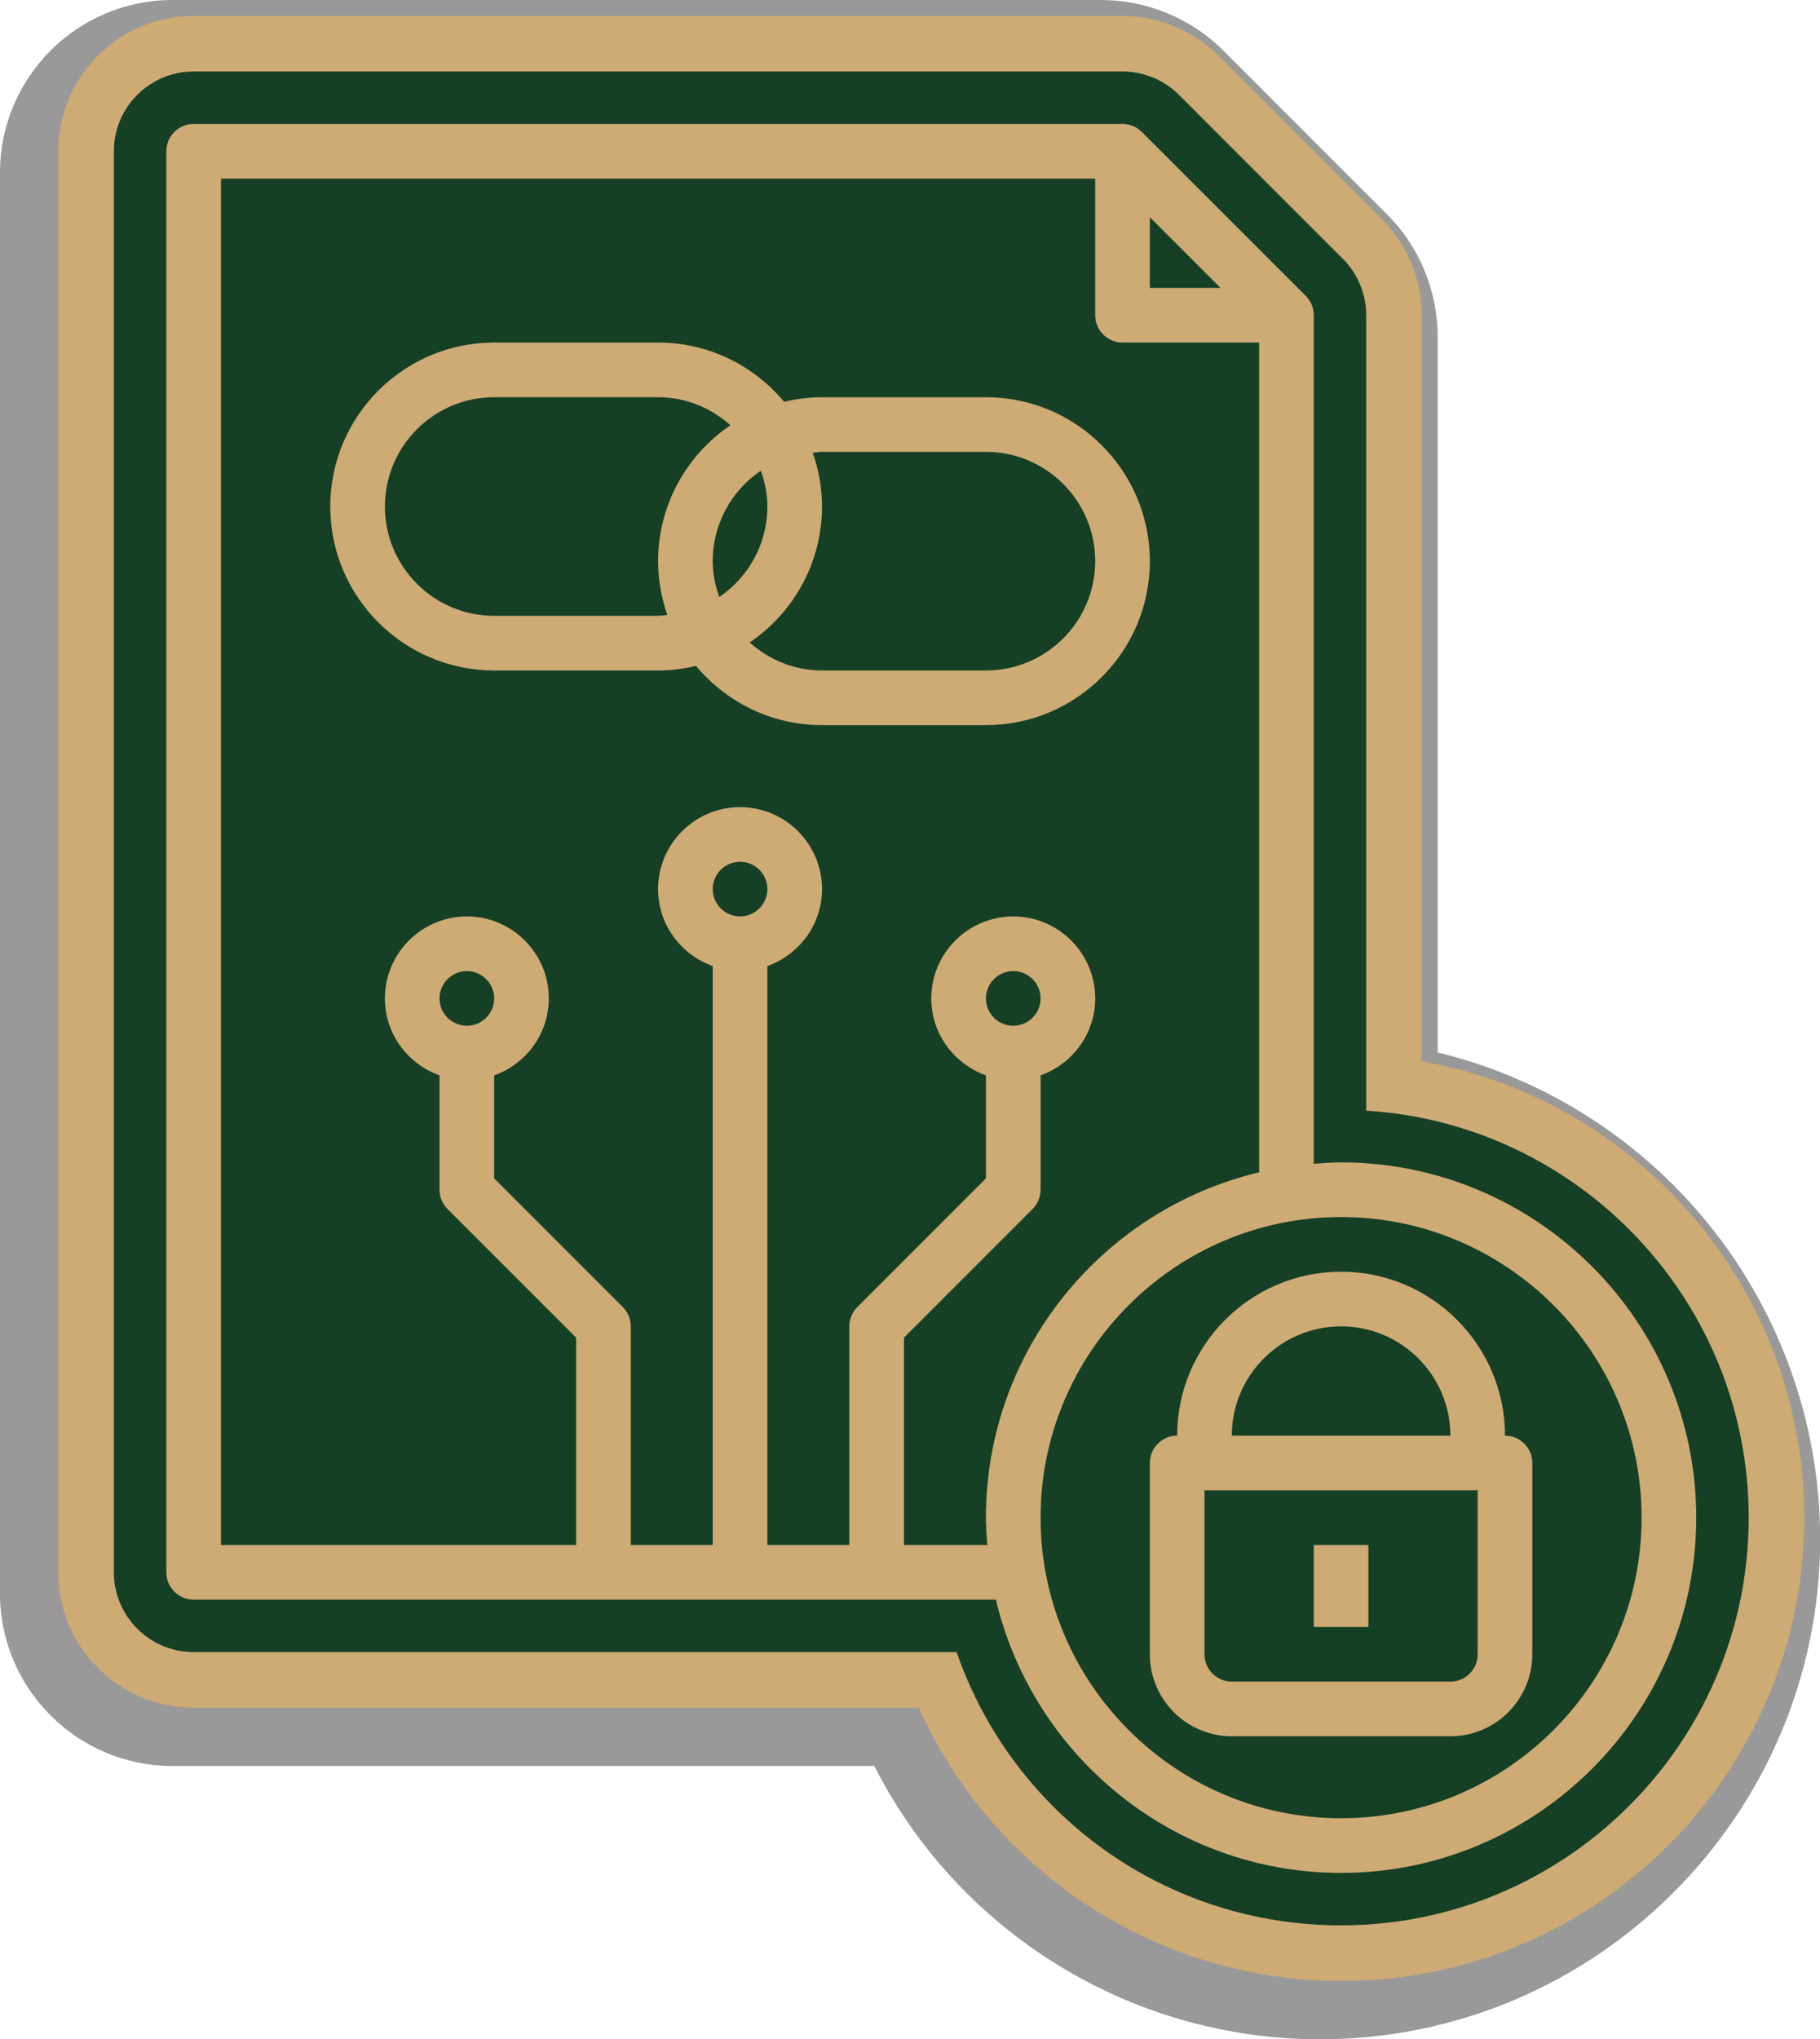 <?xml version="1.0" encoding="UTF-8" standalone="no"?><svg xmlns="http://www.w3.org/2000/svg" xmlns:xlink="http://www.w3.org/1999/xlink" fill="#154025" height="550" preserveAspectRatio="xMidYMid meet" version="1" viewBox="0.0 0.0 491.0 550.0" width="491" zoomAndPan="magnify"><defs><clipPath id="a"><path d="M 0 0 L 491.039 0 L 491.039 550 L 0 550 Z M 0 0"/></clipPath></defs><g><g clip-path="url(#a)" id="change1_1"><path d="M 356.074 550 C 305.207 550 258.723 521.277 235.871 476.297 L 46.523 476.297 C 20.871 476.297 0 455.43 0 429.777 L 0 46.52 C 0 20.867 20.871 0 46.523 0 L 297.113 0 C 309.383 0 321.387 4.98 330.047 13.664 L 374.23 57.852 C 382.883 66.473 387.855 78.465 387.855 90.742 L 387.855 283.848 C 415.523 290.559 440.602 306.035 459.164 328.016 C 479.719 352.352 491.039 383.254 491.039 415.035 C 491.039 489.457 430.492 550 356.074 550" fill="#999999"/></g><g id="change2_1"><path d="M 383.578 286.242 L 383.578 85.02 C 383.578 75.383 379.672 65.961 372.883 59.195 L 328.691 15 C 321.895 8.184 312.469 4.273 302.836 4.273 L 52.246 4.273 C 32.109 4.273 15.723 20.66 15.723 40.797 L 15.723 424.051 C 15.723 444.188 32.109 460.57 52.246 460.57 L 247.898 460.57 C 267.84 505.07 312.332 534.273 361.797 534.273 C 430.703 534.273 486.762 478.219 486.762 409.309 C 486.762 348.18 442.457 296.617 383.578 286.242" fill="#ceaa75"/></g><g id="change3_1"><path d="M 265.984 195.574 L 221.762 195.574 C 208.105 195.574 195.887 189.344 187.762 179.594 C 184.477 180.375 181.062 180.832 177.539 180.832 L 133.32 180.832 C 108.93 180.832 89.098 161 89.098 136.609 C 89.098 112.223 108.93 92.387 133.32 92.387 L 177.539 92.387 C 191.195 92.387 203.418 98.617 211.543 108.367 C 214.828 107.586 218.242 107.129 221.762 107.129 L 265.984 107.129 C 290.371 107.129 310.207 126.961 310.207 151.352 C 310.207 175.742 290.371 195.574 265.984 195.574 Z M 339.688 316.176 L 339.688 92.387 L 302.836 92.387 C 298.766 92.387 295.465 89.086 295.465 85.02 L 295.465 48.168 L 59.617 48.168 L 59.617 416.68 L 155.43 416.68 L 155.43 360.77 L 120.738 326.078 C 119.352 324.699 118.578 322.82 118.578 320.867 L 118.578 290.027 C 110.023 286.977 103.84 278.871 103.84 269.273 C 103.84 257.082 113.758 247.164 125.949 247.164 C 138.141 247.164 148.059 257.082 148.059 269.273 C 148.059 278.871 141.875 286.977 133.32 290.027 L 133.32 317.816 L 168.012 352.508 C 169.398 353.887 170.172 355.766 170.172 357.719 L 170.172 416.68 L 192.281 416.68 L 192.281 260.547 C 183.727 257.496 177.539 249.391 177.539 239.793 C 177.539 227.602 187.461 217.684 199.652 217.684 C 211.844 217.684 221.762 227.602 221.762 239.793 C 221.762 249.391 215.578 257.496 207.023 260.547 L 207.023 416.68 L 229.133 416.68 L 229.133 357.719 C 229.133 355.766 229.906 353.887 231.293 352.508 L 265.984 317.816 L 265.984 290.027 C 257.43 286.977 251.242 278.871 251.242 269.273 C 251.242 257.082 261.16 247.164 273.355 247.164 C 285.547 247.164 295.465 257.082 295.465 269.273 C 295.465 278.871 289.281 286.977 280.727 290.027 L 280.727 320.867 C 280.727 322.82 279.953 324.699 278.566 326.078 L 243.871 360.77 L 243.871 416.68 L 266.359 416.68 C 266.164 414.242 265.984 411.801 265.984 409.309 C 265.984 364.102 297.5 326.199 339.688 316.176"/></g><g id="change3_2"><path d="M 205.262 126.941 C 197.434 132.246 192.281 141.207 192.281 151.352 C 192.281 154.758 192.973 157.977 194.043 161.02 C 201.867 155.715 207.023 146.754 207.023 136.609 C 207.023 133.203 206.332 129.984 205.262 126.941"/></g><g id="change3_3"><path d="M 265.984 121.867 L 221.762 121.867 C 220.91 121.867 220.113 122.047 219.273 122.117 C 220.855 126.668 221.762 131.531 221.762 136.609 C 221.762 151.848 214.008 165.32 202.246 173.27 C 207.457 177.918 214.242 180.832 221.762 180.832 L 265.984 180.832 C 282.238 180.832 295.465 167.605 295.465 151.352 C 295.465 135.094 282.238 121.867 265.984 121.867"/></g><g id="change3_4"><path d="M 310.207 58.59 L 310.207 77.648 L 329.266 77.648 Z M 310.207 58.59"/></g><g id="change3_5"><path d="M 199.652 232.426 C 195.594 232.426 192.281 235.734 192.281 239.793 C 192.281 243.855 195.594 247.164 199.652 247.164 C 203.711 247.164 207.023 243.855 207.023 239.793 C 207.023 235.734 203.711 232.426 199.652 232.426"/></g><g id="change3_6"><path d="M 177.539 107.129 L 133.32 107.129 C 117.062 107.129 103.84 120.355 103.84 136.609 C 103.84 152.867 117.062 166.09 133.32 166.09 L 177.539 166.09 C 178.395 166.09 179.191 165.914 180.031 165.844 C 178.445 161.293 177.539 156.43 177.539 151.352 C 177.539 136.113 185.297 122.641 197.055 114.691 C 191.844 110.039 185.059 107.129 177.539 107.129"/></g><g id="change3_7"><path d="M 125.949 261.906 C 121.891 261.906 118.578 265.215 118.578 269.273 C 118.578 273.336 121.891 276.645 125.949 276.645 C 130.008 276.645 133.32 273.336 133.32 269.273 C 133.32 265.215 130.008 261.906 125.949 261.906"/></g><g id="change3_8"><path d="M 354.43 416.68 L 369.168 416.68 L 369.168 438.793 L 354.43 438.793 Z M 324.945 446.16 C 324.945 450.223 328.258 453.531 332.316 453.531 L 391.281 453.531 C 395.34 453.531 398.648 450.223 398.648 446.16 L 398.648 401.941 L 324.945 401.941 L 324.945 446.16"/></g><g id="change3_9"><path d="M 413.391 446.16 C 413.391 458.355 403.473 468.273 391.281 468.273 L 332.316 468.273 C 320.121 468.273 310.207 458.355 310.207 446.16 L 310.207 394.57 C 310.207 390.504 313.508 387.199 317.574 387.199 C 317.574 362.809 337.406 342.977 361.797 342.977 C 386.188 342.977 406.02 362.809 406.02 387.199 C 410.09 387.199 413.391 390.504 413.391 394.57 Z M 361.797 328.238 C 317.098 328.238 280.727 364.609 280.727 409.309 C 280.727 454.012 317.098 490.383 361.797 490.383 C 406.5 490.383 442.871 454.012 442.871 409.309 C 442.871 364.609 406.5 328.238 361.797 328.238"/></g><g id="change3_10"><path d="M 361.797 505.125 C 316.582 505.125 278.688 473.609 268.66 431.422 L 52.246 431.422 C 48.176 431.422 44.875 428.121 44.875 424.051 L 44.875 40.797 C 44.875 36.727 48.176 33.426 52.246 33.426 L 302.836 33.426 C 304.789 33.426 306.668 34.199 308.047 35.586 L 352.27 79.809 C 353.656 81.184 354.43 83.066 354.43 85.02 L 354.43 313.871 C 356.863 313.68 359.309 313.496 361.797 313.496 C 414.629 313.496 457.613 356.48 457.613 409.309 C 457.613 462.141 414.629 505.125 361.797 505.125 Z M 368.578 299.551 L 368.578 85.02 C 368.578 79.34 366.277 73.789 362.277 69.805 L 318.074 25.594 C 314.066 21.578 308.512 19.273 302.836 19.273 L 52.246 19.273 C 40.379 19.273 30.723 28.93 30.723 40.797 L 30.723 424.051 C 30.723 435.918 40.379 445.57 52.246 445.57 L 258.07 445.57 C 273.328 489.488 314.5 519.273 361.797 519.273 C 422.438 519.273 471.762 469.949 471.762 409.309 C 471.762 350.957 426.066 303.066 368.578 299.551"/></g><g id="change3_11"><path d="M 361.797 357.719 C 345.539 357.719 332.316 370.941 332.316 387.199 L 391.281 387.199 C 391.281 370.941 378.055 357.719 361.797 357.719"/></g><g id="change3_12"><path d="M 280.727 269.273 C 280.727 265.215 277.414 261.906 273.355 261.906 C 269.293 261.906 265.984 265.215 265.984 269.273 C 265.984 273.336 269.293 276.645 273.355 276.645 C 277.414 276.645 280.727 273.336 280.727 269.273"/></g></g></svg>